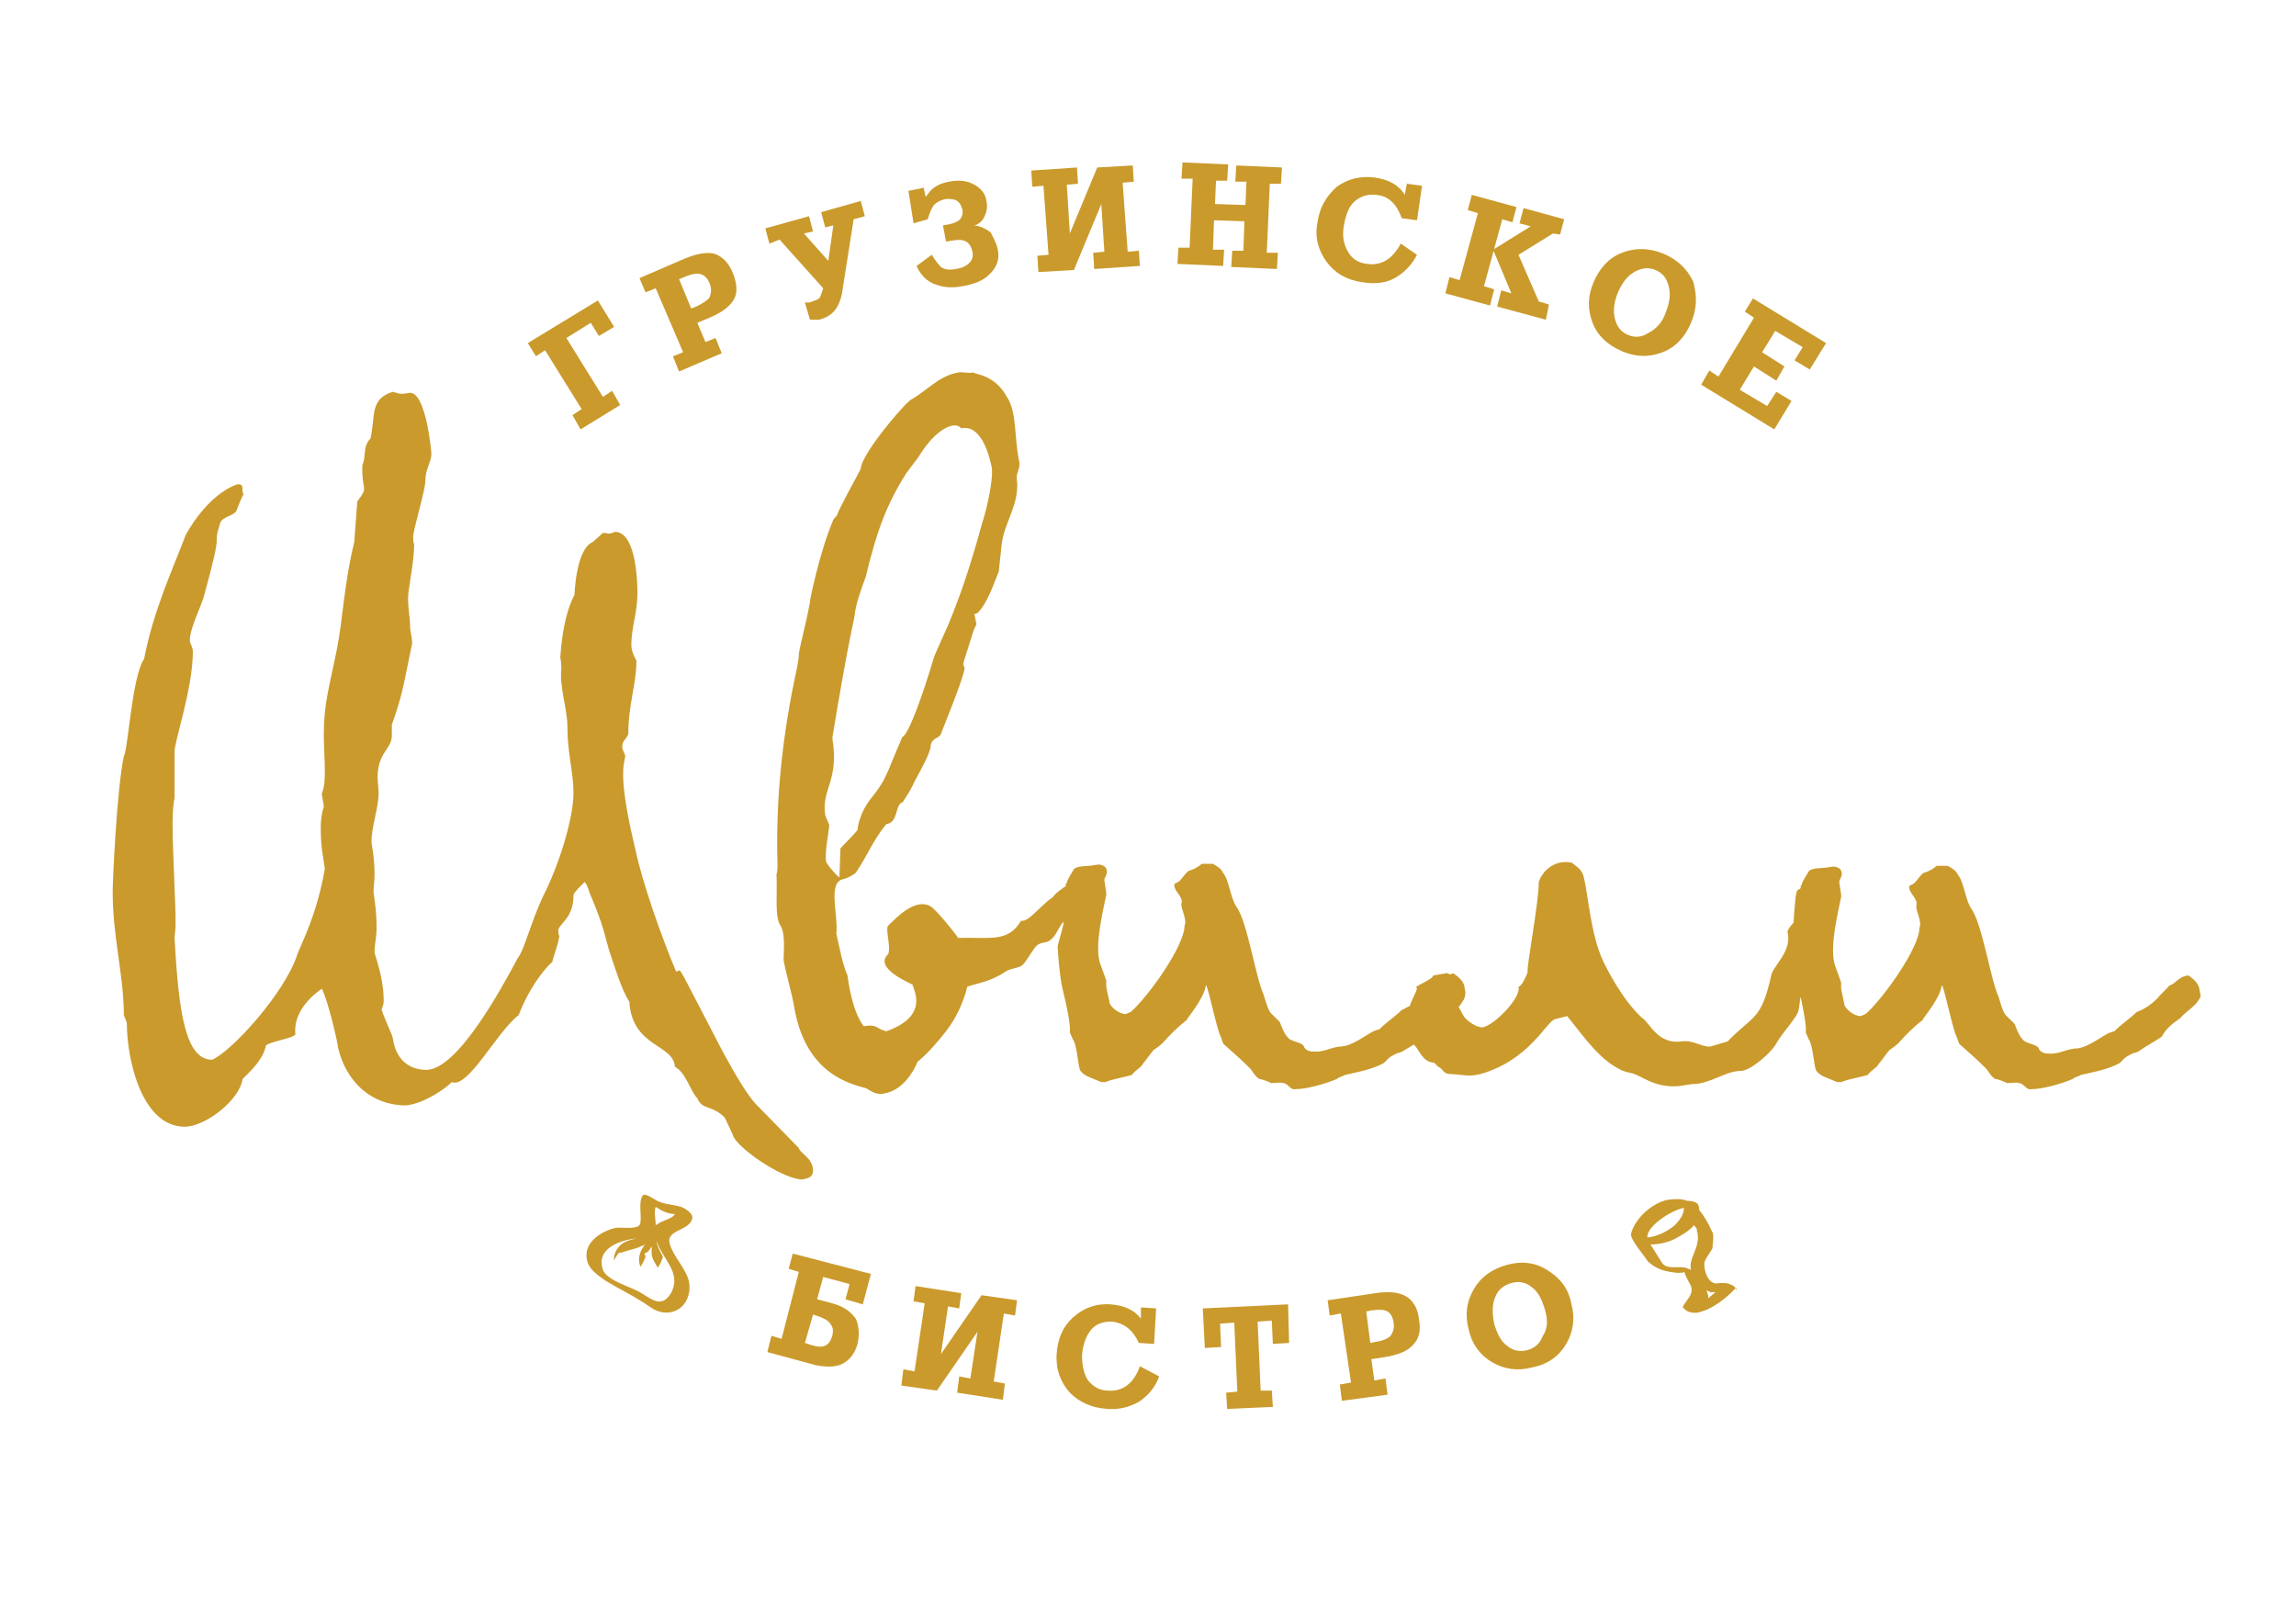 <?xml version="1.0" encoding="utf-8"?>
<!-- Generator: Adobe Illustrator 21.0.2, SVG Export Plug-In . SVG Version: 6.00 Build 0)  -->
<svg version="1.1" id="Слой_1" xmlns="http://www.w3.org/2000/svg" xmlns:xlink="http://www.w3.org/1999/xlink" x="0px" y="0px"
	 viewBox="0 0 226.2 158.6" style="enable-background:new 0 0 226.2 158.6;" xml:space="preserve">
<style type="text/css">
	.st0{fill:#CA9A2C;}
</style>
<g>
	<g>
		<path class="st0" d="M84.5,132.3c-0.2,0.9-0.7,1.6-1.4,2c-0.7,0.4-1.6,0.4-2.7,0.2l-4.8-1.3l0.4-1.6l1,0.3l1.7-6.6l-1-0.3l0.4-1.5
			l7.7,2l-0.8,3l-1.7-0.5l0.4-1.5l-2.6-0.7l-0.6,2.2l1.5,0.4c1.1,0.3,1.8,0.8,2.3,1.5C84.6,130.5,84.7,131.4,84.5,132.3z M82,131.6
			c0.1-0.5,0.1-0.8-0.2-1.2c-0.2-0.3-0.6-0.5-1.1-0.7l-0.6-0.2l-0.8,2.8l0.6,0.2C81.1,132.9,81.7,132.6,82,131.6z"/>
		<path class="st0" d="M98.8,137.9l-4.5-0.7l0.2-1.6l1.1,0.2l0.7-4.6l-4,5.8l-3.5-0.5l0.2-1.6l1.1,0.2l1-6.7l-1.1-0.2l0.2-1.5
			l4.5,0.7l-0.2,1.5l-1.1-0.2l-0.7,4.7l4-5.8l3.5,0.5l-0.2,1.5l-1.1-0.2l-1,6.7l1.1,0.2L98.8,137.9z"/>
		<path class="st0" d="M114.2,135.6c-0.4,1.1-1.1,1.9-2,2.5c-0.9,0.5-1.9,0.8-3.1,0.7c-1.5-0.1-2.7-0.6-3.7-1.6
			c-0.9-1-1.4-2.3-1.3-3.8c0.1-1.5,0.6-2.7,1.6-3.6c1-0.9,2.2-1.4,3.7-1.3c1.3,0.1,2.3,0.5,3,1.4l0-1.1l1.5,0.1l-0.2,3.5l-1.5-0.1
			c-0.6-1.3-1.5-2-2.7-2.1c-0.8,0-1.5,0.2-2,0.8c-0.5,0.6-0.8,1.4-0.9,2.5c0,1.1,0.2,1.9,0.6,2.5c0.5,0.6,1.1,1,2,1
			c1.4,0.1,2.5-0.7,3.1-2.4L114.2,135.6z"/>
		<path class="st0" d="M127,132.3l-1.6,0.1l-0.1-2.3l-1.4,0.1l0.3,6.8l1.1,0l0.1,1.6l-4.5,0.2l-0.1-1.6l1.1-0.1l-0.3-6.8l-1.4,0.1
			l0.1,2.3l-1.6,0.1l-0.2-3.9l8.4-0.4L127,132.3z"/>
		<path class="st0" d="M139.8,130c0.2,1.1,0,1.9-0.6,2.5c-0.5,0.6-1.5,1-2.8,1.2l-1.3,0.2l0.3,2.1l1.1-0.2l0.2,1.6l-4.5,0.6
			l-0.2-1.6l1.1-0.2l-1-6.8l-1.1,0.2l-0.2-1.5l4.7-0.7c1.3-0.2,2.3-0.1,3,0.3C139.2,128.1,139.7,128.9,139.8,130z M137.3,130.3
			c-0.1-0.6-0.3-0.9-0.6-1.1c-0.4-0.2-0.9-0.2-1.6-0.1l-0.5,0.1l0.4,3.1l0.5-0.1c0.7-0.1,1.2-0.3,1.5-0.6
			C137.2,131.3,137.4,130.9,137.3,130.3z"/>
		<path class="st0" d="M154.8,128.4c0.4,1.5,0.2,2.8-0.5,4c-0.7,1.2-1.8,2-3.3,2.3c-1.5,0.4-2.8,0.2-4-0.5c-1.2-0.7-2-1.8-2.3-3.2
			c-0.4-1.5-0.2-2.8,0.5-4c0.7-1.2,1.8-2,3.3-2.4c1.5-0.4,2.8-0.2,3.9,0.5C153.7,125.9,154.5,126.9,154.8,128.4z M152.2,129
			c-0.3-1-0.7-1.8-1.3-2.2c-0.6-0.5-1.3-0.6-2-0.4c-0.7,0.2-1.3,0.6-1.6,1.4c-0.3,0.7-0.3,1.6-0.1,2.6c0.3,1,0.7,1.8,1.3,2.2
			c0.6,0.5,1.3,0.6,2,0.4c0.7-0.2,1.2-0.6,1.5-1.4C152.5,130.9,152.5,130,152.2,129z"/>
	</g>
	<path class="st0" d="M171.1,127c0,0,0-0.1-0.1-0.1c-0.2-0.3-0.8-0.5-1.1-0.5c-0.2,0-0.3,0-0.5,0c-1,0.3-1.5-1-1.5-1.9
		c0-0.4,0.6-1.1,0.8-1.5c0,0,0.2-1.6,0-1.5c0.1,0,0.1-0.1,0-0.1c-0.4-0.9-0.8-1.6-1.3-2.2c0-0.2,0-0.3-0.1-0.5
		c-0.1-0.3-0.7-0.4-1.1-0.4c-0.5-0.2-1.1-0.2-1.9-0.1c-1.5,0.3-3.2,1.8-3.6,3.3c-0.2,0.5,1.3,2.2,1.6,2.7c0,0,0,0.1,0.1,0.1
		c0,0,0,0,0,0c0,0,0,0,0,0c0,0,0.1,0.1,0.1,0.1c0.8,0.7,1.7,0.9,2.8,1c0.2,0,0.5,0,0.7-0.1c-0.2,0,0.5,1.2,0.5,1.2
		c0.5,0.9-0.3,1.5-0.7,2.2c0,0,0,0.1,0,0.1c0,0,0.1,0.1,0.1,0.1c0.3,0.4,1,0.5,1.4,0.4c0.8-0.2,1.4-0.5,2.1-1
		c0.6-0.4,1.1-0.9,1.6-1.4C171.1,127.2,171.1,127.1,171.1,127z M169,127.3c-0.2,0.2-0.5,0.4-0.7,0.6c0-0.1,0-0.1,0-0.1
		c0-0.2-0.1-0.5-0.2-0.7c0.1,0.1,0.3,0.1,0.4,0.2C168.7,127.3,168.9,127.3,169,127.3z M165.9,119C165.9,119,165.9,119,165.9,119
		c0,0.7-0.5,1.3-0.9,1.7c-0.7,0.6-1.7,1.1-2.6,1.2c0,0-0.1,0-0.1,0C162.2,120.8,164.7,119.2,165.9,119z M166.1,124.9
		c-0.7-0.2-1.7,0.2-2.3-0.4c0,0,0,0,0,0c-0.4-0.6-0.8-1.3-1.2-1.9c0.8,0,1.7-0.2,2.3-0.5c0.6-0.3,1.5-0.8,2-1.4
		c0.2,0.3,0.3,0.4,0.3,0.4c0,0-0.1,0.1,0,0.2c0.4,1.6-0.9,2.6-0.6,3.8C166.4,125,166.3,125,166.1,124.9z"/>
	<path class="st0" d="M67.9,126.4c-0.2-1.3-1.5-2.5-1.9-3.8c-0.5-1.5,2-1.3,2.2-2.6c0.1-0.5-0.8-1-1.1-1.1c-1-0.3-1.8-0.2-2.7-0.8
		c-0.2-0.1-0.9-0.6-1.1-0.3c-0.4,0.6-0.1,1.9-0.2,2.6c0,0.9-2,0.4-2.6,0.6c-1.5,0.4-3.2,1.6-2.6,3.4c0.3,0.8,1.1,1.3,1.8,1.8
		c1.5,0.9,3,1.6,4.4,2.6C66,130.1,68.2,128.8,67.9,126.4z M66.5,119.6c-0.2,0.4-1,0.6-1.4,0.8c-0.2,0.1-0.3,0.2-0.5,0.3
		c0-0.6-0.2-1.3,0-1.8C65.2,119.3,65.8,119.6,66.5,119.6z M63.2,127.4c-0.9-0.6-3.4-1.2-3.8-2.3c-0.7-2.1,1.6-2.9,3.3-3.1
		c-0.4,0.1-0.8,0.2-1.2,0.4c-0.6,0.3-1.1,1.1-1,1.8c0-0.1,0.2-0.4,0.4-0.7c0.1-0.1,0.2-0.1,0.3-0.1c0.3-0.1,0.7-0.2,1-0.3
		c0.5-0.1,0.9-0.3,1.4-0.5c-0.1,0.1-0.2,0.1-0.2,0.2c-0.4,0.6-0.6,1.3-0.3,2c0,0,0.3-0.5,0.3-0.5c0-0.1,0.2-0.4,0.2-0.5
		c0-0.1-0.1-0.2-0.1-0.3c0.2-0.1,0.4-0.2,0.5-0.4c0.1-0.1,0.1-0.2,0.2-0.3c0,0.2,0,0.5,0,0.7c0,0.5,0.4,1,0.6,1.4
		c0,0,0.3-0.5,0.3-0.5c0-0.1,0.2-0.4,0.2-0.6c-0.2-0.4-0.5-0.9-0.6-1.4c0,0,0,0,0-0.1c0.6,1.8,2.5,3.1,1.4,5.1
		C65.2,128.9,64.2,128,63.2,127.4z"/>
	<g>
		<path class="st0" d="M72.2,111.8c0.2,1.1,4.7,4.3,6.8,4.4c0.4-0.1,1.1-0.1,1.1-0.9c0-1.2-1.4-1.8-1.4-2.2l-4.3-4.4
			c-0.8-0.9-1.9-2.7-3.2-5.1c-3.9-7.5-4.1-8-4.3-8c0,0-0.1,0.1-0.3,0.1c-1.5-3.6-3.3-8.7-4-12c-0.6-2.5-1.3-5.8-1.2-7.8
			c0-0.4,0.1-0.9,0.2-1.4c0-0.2-0.3-0.6-0.3-0.9c0-0.7,0.4-0.7,0.6-1.3c0-2.9,0.8-4.9,0.8-7.2c-0.3-0.6-0.5-1-0.5-1.6
			c0-1.7,0.6-3.1,0.6-5.1c0-1.8-0.3-6-2.2-6c-0.8,0.3-0.6,0.1-1.2,0.1l-1,0.9c-1.7,0.7-1.8,5.3-1.8,5.2c-1.3,2.4-1.4,6.5-1.4,6.2
			c0.1,0.4,0.1,0.9,0.1,1.1c-0.2,1.8,0.6,3.9,0.6,5.7c0,2.6,0.6,4.5,0.6,6.5c0,2.6-1.5,7.3-3,10.2c-1.3,2.8-1.8,5.2-2.5,6.1
			c-1.5,2.8-5.9,11-9,11c-1,0-2.9-0.4-3.3-3.1c0-0.3-1.1-2.5-1.1-2.9c0.1-0.2,0.2-0.5,0.2-0.8c0-2.4-0.9-4.5-0.9-4.8
			c0-0.8,0.2-1.5,0.2-2.3c0-1.8-0.2-2.8-0.3-3.6c0-0.6,0.1-1.1,0.1-1.7c0-1.9-0.3-2.9-0.3-3.3c0-1.5,0.7-3.3,0.7-4.8
			c0-0.4-0.1-1.1-0.1-1.5c0-2.5,1.4-2.8,1.4-4.1v-1.1c1.1-3.1,1.1-3.7,2-8c0-0.7-0.2-1.2-0.2-1.7c0-0.8-0.2-1.8-0.2-2.7
			c0-1.1,0.6-3.5,0.6-5.4c-0.1-0.2-0.1-0.4-0.1-0.7c0-0.7,1.2-4.6,1.2-5.5c0-1.2,0.6-1.9,0.6-2.7c0-0.1-0.5-6-2.1-6
			c-0.1,0-0.6,0.1-0.7,0.1c-0.5,0-0.6-0.1-1-0.2c-2.3,0.7-1.7,2.4-2.2,4.6c-0.8,0.8-0.4,1.8-0.8,2.6c-0.1,2.7,0.7,2-0.5,3.6l-0.3,4
			c-1,4.1-1.1,7.4-1.7,10.5c-0.8,4-1.3,5.4-1.3,8.5c0,1.1,0.1,2.5,0.1,3.3c0,1.1,0,1.7-0.3,2.5c0,0.2,0.2,1,0.2,1.3
			c-0.2,0.5-0.3,1.3-0.3,2c0,2,0.2,2.6,0.4,4.1c-0.8,4.6-2.3,7.3-2.7,8.4c-1.2,3.8-6.5,9.6-8.4,10.4c-2.6,0-3.3-4.5-3.7-12
			c0-0.3,0.1-0.8,0.1-1.4c0-2.4-0.3-7-0.3-9.9c0-1.2,0.1-2.1,0.2-2.5v-4.6c0-1,1.8-6.2,1.8-9.8c0-0.5-0.3-0.8-0.3-1.1
			c0-1.2,1.1-3.3,1.4-4.4c2.1-7.6,0.7-4.3,1.6-7.2c0.2-0.6,1.4-0.7,1.6-1.2c0.3-0.8,0.6-1.5,0.7-1.6c-0.3-0.4,0.2-1-0.6-1
			c-3.1,1.1-5.1,5-5.1,5c-1.3,3.4-3.2,7.5-4.1,12.2c-1.2,1.7-1.6,9.1-2,9.6c-0.7,3.3-1.1,12.3-1.1,13.4c0,4.4,1.1,8.2,1.1,12.1
			c0,0.1,0.3,0.6,0.3,0.9c0,3.3,1.4,10.1,5.7,10.1c2,0,5.4-2.6,5.7-4.7c0.9-0.9,2-1.9,2.3-3.3c0.4-0.4,2.7-0.7,2.9-1.1
			c-0.3-2.9,3-4.7,2.6-4.5c0.6,1.1,1.6,5.4,1.6,5.8c0.8,3.4,3.3,5.7,6.7,5.7c2-0.2,4.3-2,4.5-2.3c1.6,0.7,4.4-4.9,6.6-6.6
			c1.3-3.4,3.3-5.3,3.3-5.2c0.2-0.9,0.6-1.7,0.7-2.6c-0.1-0.1-0.1-0.6-0.1-0.6c0.2-0.7,1.5-1.2,1.5-3.4c0-0.3,1.1-1.3,1.1-1.3
			s0.2,0.1,0.5,1.1c1.4,3.3,1.4,3.9,1.9,5.6c0.6,1.8,1.2,3.8,2,5.1c0.3,4.5,4.3,4.1,4.5,6.4c1.1,0.6,1.5,2.4,2.2,3.1
			c0.5,1.2,1.4,0.6,2.7,1.9L72.2,111.8z"/>
		<path class="st0" d="M216.7,97.6c0-0.6-0.5-1.1-1.1-1.5c-1,0.1-1.2,0.8-1.9,1c0,0.1-1.1,1.1-1.1,1.2c-0.7,0.7-1.3,1.1-2.1,1.4
			c-0.7,0.7-1.4,1.1-2.2,1.9c-0.1,0-0.6,0.2-0.6,0.2c-1.1,0.6-2.2,1.5-3.3,1.5c-0.9,0.1-1.5,0.5-2.3,0.5c-0.5,0-0.9,0-1.2-0.4
			c-0.1-0.6-1.4-0.5-1.7-1.1c-0.2-0.1-0.7-1.3-0.7-1.4c-0.1-0.1-0.6-0.6-0.9-0.9c-0.3-0.3-0.6-1.5-0.7-1.8c-0.8-1.7-1.6-7.2-2.7-8.7
			c-0.6-0.9-0.7-2.6-1.3-3.3c-0.2-0.5-0.7-0.7-1-0.9h-1.1c-0.6,0.5-1,0.6-1.3,0.7c-0.3,0.2-0.6,0.7-0.9,1c-0.3,0.2-0.4,0.2-0.5,0.3
			c-0.1,0.7,0.9,1.2,0.7,1.9c-0.1,0.5,0.6,1.6,0.3,2.2c0,2-3.6,7-5.3,8.5c-0.1,0-0.4,0.2-0.5,0.2c-0.7,0-1.6-0.8-1.6-1.2
			c-0.1-0.6-0.4-1.5-0.3-2c0-0.2-0.7-1.9-0.7-2.1c-0.4-1.8,0.4-5,0.7-6.5c0-0.2-0.2-1.3-0.2-1.4c0-0.3,0.4-0.6,0.2-1.1
			c-0.1-0.3-0.6-0.5-1-0.4c-0.9,0.2-2.1,0-2.3,0.6c-0.1,0.2-0.6,0.9-0.6,1.2c-0.1,0-0.1,0.1-0.1,0.3c-0.1,0.1-0.2,0.1-0.3,0.2
			c-0.2,0.1-0.3,1.7-0.4,3.2c-0.4,0.4-0.6,0.8-0.6,0.9c0.5,1.9-1.4,3.3-1.6,4.3c-1,4.5-1.8,3.9-4.3,6.5l-1.7,0.5
			c-0.8,0.1-1.7-0.7-2.9-0.5c-2.3,0.3-3.1-1.9-3.8-2.3c-2-1.8-3.6-5.1-3.6-5.1c-1.5-2.7-1.7-7.1-2.2-8.9c-0.2-0.8-1-1.1-1.1-1.3
			c-1.8-0.4-3,0.9-3.3,1.9c0,2.1-1.2,8.2-1.1,8.9c-0.2,0.5-0.6,1.4-0.9,1.4c0.3,1.1-2.4,3.8-3.5,4c-0.5,0.1-1.6-0.6-1.9-1.1
			l-0.5-0.9c0.2-0.2,0.3-0.4,0.5-0.7c0.2-0.4,0.2-0.8,0.1-1.1c0-0.6-0.5-1.1-1.1-1.5c-0.1,0-0.2,0-0.3,0.1c-0.3-0.1-0.5-0.2-0.5-0.1
			l-1.2,0.2c0,0.4-2.2,1.2-1.6,1.2c0,0.4-0.5,1.1-0.7,1.8c-0.3,0.1-0.5,0.3-0.8,0.4c-0.7,0.7-1.4,1.1-2.2,1.9
			c-0.1,0-0.6,0.2-0.6,0.2c-1.1,0.6-2.2,1.5-3.3,1.5c-0.9,0.1-1.5,0.5-2.3,0.5c-0.5,0-0.9,0-1.2-0.4c-0.1-0.6-1.4-0.5-1.7-1.1
			c-0.2-0.1-0.7-1.3-0.7-1.4c-0.1-0.1-0.6-0.6-0.9-0.9c-0.3-0.3-0.6-1.5-0.7-1.8c-0.8-1.7-1.6-7.2-2.7-8.7c-0.6-0.9-0.7-2.6-1.3-3.3
			c-0.2-0.5-0.7-0.7-1-0.9h-1.1c-0.6,0.5-1,0.6-1.3,0.7c-0.3,0.2-0.6,0.7-0.9,1c-0.3,0.2-0.4,0.2-0.5,0.3c-0.1,0.7,0.9,1.2,0.7,1.9
			c-0.1,0.5,0.6,1.6,0.3,2.2c0,2-3.6,7-5.3,8.5c-0.1,0-0.4,0.2-0.5,0.2c-0.7,0-1.6-0.8-1.6-1.2c-0.1-0.6-0.4-1.5-0.3-2
			c0-0.2-0.7-1.9-0.7-2.1c-0.4-1.8,0.4-5,0.7-6.5c0-0.2-0.2-1.3-0.2-1.4c0-0.3,0.4-0.6,0.2-1.1c-0.1-0.3-0.6-0.5-1-0.4
			c-0.9,0.2-2.1,0-2.3,0.6c-0.1,0.2-0.6,0.9-0.6,1.2c-0.1,0-0.1,0.1-0.1,0.3c-0.1,0.1-0.2,0.1-0.3,0.2c-0.4,0.3-0.7,0.5-1,0.9
			c-1.3,0.9-2.4,2.5-3.1,2.3c-1.3,2.2-3.1,1.6-6.2,1.7c-0.4-0.6-2.1-2.7-2.7-3.1c-1.5-0.9-3.4,1.1-4.2,1.9c-0.3,0.3,0.3,2.1,0,2.8
			c-1.5,1.4,2.3,2.9,2.4,3c0.1,0.5,1.7,3.1-2.6,4.6c-0.3-0.1-0.6-0.2-0.9-0.4c-0.3-0.2-0.8-0.2-1.3-0.1c-1.2-1.5-1.6-4.9-1.6-5
			c-0.5-1.1-0.8-2.8-1.1-4.1c0.2-1.9-0.9-5.1,0.7-5.4c0.4-0.1,0.8-0.3,1.2-0.6c1.1-1.6,1.7-3.2,3-4.8c1.3-0.2,0.8-2,1.7-2.2
			c-0.1-0.1,0.3-0.3,1.2-2.2c0.6-1.1,1.5-2.7,1.5-3.4c0.2-0.8,0.8-0.6,1-1.1c3.8-9.5,1.6-5.2,2.4-7.6c1.1-3.4,0.6-2.1,1.1-3.2
			l-0.2-1l0.3-0.1c1-1,1.6-2.9,2.1-4.1l0.3-2.8c0.3-2.1,1.7-3.8,1.5-6.1c-0.2-0.8,0.4-1.2,0.2-2c-0.5-2.4-0.2-4.8-1.2-6.3
			c-1.2-2.2-3.1-2.2-3.3-2.4c-0.7,0.1-1.1-0.1-1.5,0c-1.9,0.3-3.2,1.9-4.7,2.7c-1.1,0.9-4.9,5.5-4.9,6.8c0,0-2.4,4.4-2.3,4.5
			l-0.4,0.5c-1.4,3.3-2.4,8.3-2.3,8.1c-0.4,2.3-1.2,5-1.1,5.4c-0.1,0.6-0.1,0.7-0.2,1.2c-1.4,6.4-2.1,12.8-1.9,19.3
			c0,0.1,0,0.8-0.1,0.9c0.1,2.1-0.2,4.2,0.4,5.1c0.5,0.8,0.3,2.6,0.3,3.4c0.3,1.6,0.8,3.1,1.1,4.9c1.2,6.4,5.6,7.3,7,7.7
			c0.3,0.1,1,0.8,1.9,0.5c1.7-0.3,2.8-2.1,3.2-3.1c1.1-0.9,2-2,2.8-3c1-1.3,1.7-2.8,2.1-4.4c1.2-0.4,2.3-0.5,3.8-1.5
			c0.4-0.3,1.2-0.3,1.6-0.6c0.4-0.3,1.1-1.7,1.5-2c0.6-0.4,0.9-0.1,1.4-0.6c0.5-0.4,0.8-1.4,1.2-1.7c0,0.4-0.6,2.2-0.6,2.5
			c0,0.3,0.2,3,0.5,4.2c0.4,1.6,0.8,3.5,0.7,4.2l0.3,0.7c0.4,0.5,0.5,2.5,0.7,3c0.3,0.6,1.2,0.8,2.1,1.2h0.4c0.7-0.3,2-0.5,2.6-0.7
			c0.5-0.6,0.9-0.7,1.1-1.1c0.5-0.6,0.8-1.1,1.1-1.4c0.2-0.1,0.7-0.5,0.8-0.6c0.8-0.9,1.5-1.6,2.4-2.3c0.2-0.4,1.7-2.1,1.9-3.4
			c0.1-0.5,1.1,4.5,1.5,5.1c0,0,0.2,0.7,0.3,0.7c0.8,0.7,1.7,1.5,2.6,2.4c0.3,0.4,0.5,0.8,0.9,1c0.2,0,1,0.3,1.1,0.4
			c0.4,0,1-0.1,1.2,0c0.5,0,0.7,0.7,1.2,0.6c1.1,0,2.9-0.5,4.1-1c0.2-0.2,0.7-0.3,0.8-0.4c1.3-0.3,2.5-0.5,3.7-1.1
			c0.4-0.2,0.5-0.6,1-0.8c0.4-0.3,0.9-0.3,1.1-0.5c0.3-0.2,0.7-0.4,1-0.6c0.6,0.6,0.8,1.7,2,1.8l0.4,0.4c0.4,0.1,0.5,0.7,1.1,0.7
			c1.7,0.1,1.8,0.3,3.1,0c4.8-1.4,6.4-5.1,7.3-5.4l1.2-0.3c2,2.5,3.3,4.4,5.5,5.4l0.7,0.2c1,0.1,2.2,1.5,4.8,1.3l1.3-0.2
			c1.8,0,3.3-1.3,4.8-1.3c1,0,3.1-1.9,3.5-2.7c0.6-1.1,2.1-2.6,2.2-3.3c0.1-0.4,0.1-0.9,0.2-1.3c0.3,1.4,0.6,3,0.5,3.5l0.3,0.7
			c0.4,0.5,0.5,2.5,0.7,3c0.3,0.6,1.2,0.8,2.1,1.2h0.4c0.7-0.3,2-0.5,2.6-0.7c0.5-0.6,0.9-0.7,1.1-1.1c0.5-0.6,0.8-1.1,1.1-1.4
			c0.2-0.1,0.7-0.5,0.8-0.6c0.8-0.9,1.5-1.6,2.4-2.3c0.2-0.4,1.7-2.1,1.9-3.4c0.1-0.5,1.1,4.5,1.5,5.1c0,0,0.2,0.7,0.3,0.7
			c0.8,0.7,1.7,1.5,2.6,2.4c0.3,0.4,0.5,0.8,0.9,1c0.2,0,1,0.3,1.1,0.4c0.4,0,1-0.1,1.2,0c0.5,0,0.7,0.7,1.2,0.6
			c1.1,0,2.9-0.5,4.1-1c0.2-0.2,0.7-0.3,0.8-0.4c1.3-0.3,2.5-0.5,3.7-1.1c0.4-0.2,0.5-0.6,1-0.8c0.4-0.3,0.9-0.3,1.1-0.5
			c0.7-0.5,1.7-1,2.2-1.4c0.4-0.8,1.1-1.3,1.8-1.8c0.8-0.9,1.5-1.1,2-2.1C216.8,98.3,216.8,97.9,216.7,97.6z M81.7,81.3
			c-0.1-0.3-0.3-0.7-0.4-1c-0.4-2.6,1.4-3.3,0.7-7.6c1.6-9.8,2.3-12.3,2.2-12.1c0.1-1.1,0.7-2.7,1.1-3.8c1.1-4.6,2.1-7.2,4-10.2
			l1.2-1.6c1.7-2.8,3.6-3.6,4.2-2.8c1.9-0.4,2.7,2.4,3,3.8c0.2,1.2-0.5,4.2-0.9,5.4c-1.4,5.1-2.3,7.5-3.4,10.2
			c-0.8,1.8-1.4,3.1-1.4,3.2c-1.1,3.7-2.5,7.6-3.1,7.8c-1.7,3.9-1.5,4.1-3.2,6.2c-0.9,1.2-1.2,2.5-1.2,2.9c0,0.2-1.7,1.8-1.7,1.9
			l-0.1,2.8c0,0.2-1.3-1.3-1.3-1.5C81.2,84.2,81.7,81.6,81.7,81.3z"/>
	</g>
	<g>
		<path class="st0" d="M60.5,32.2L59,33.1l-0.8-1.3l-2.4,1.5l3.6,5.8l0.9-0.6l0.8,1.4l-3.9,2.4l-0.8-1.4l0.9-0.6l-3.6-5.8l-0.9,0.6
			L52,33.8l6.9-4.2L60.5,32.2z"/>
		<path class="st0" d="M72.2,26.9c0.4,1,0.5,1.9,0.1,2.6c-0.4,0.7-1.2,1.3-2.4,1.8l-1.2,0.5l0.8,1.9l1-0.4l0.6,1.5l-4.2,1.8
			l-0.6-1.5l1-0.4l-2.7-6.3l-1,0.4l-0.6-1.4l4.4-1.9c1.2-0.5,2.2-0.7,3-0.5C71.2,25.3,71.8,25.9,72.2,26.9z M69.9,27.9
			c-0.2-0.5-0.5-0.8-0.9-0.9c-0.4-0.1-0.9,0-1.6,0.3l-0.5,0.2l1.2,2.9l0.5-0.2c0.6-0.3,1.1-0.6,1.3-0.9
			C70.1,28.8,70.1,28.4,69.9,27.9z"/>
		<path class="st0" d="M85.2,21.3l-1.1,0.3L83,28.6c-0.1,0.8-0.4,1.5-0.7,1.9c-0.3,0.4-0.7,0.7-1.3,0.9c-0.2,0.1-0.4,0.1-0.5,0.1
			c-0.1,0-0.3,0-0.7,0l-0.5-1.7c0.1,0,0.2,0,0.3,0c0.1,0,0.3,0,0.4-0.1c0.3-0.1,0.6-0.2,0.7-0.3c0.1-0.1,0.2-0.4,0.3-0.7l0.1-0.3
			l-4.3-4.8L75.8,24l-0.4-1.5l4.3-1.2l0.4,1.5L79.2,23l2.4,2.7l0.5-3.5l-0.8,0.2l-0.4-1.5l3.9-1.1L85.2,21.3z"/>
		<path class="st0" d="M98.3,24.6c0.2,0.9-0.1,1.7-0.7,2.3c-0.6,0.7-1.6,1.1-2.8,1.3c-1.1,0.2-1.9,0.1-2.7-0.2
			c-0.8-0.3-1.4-0.9-1.8-1.8l1.5-1.1c0.3,0.5,0.6,0.9,0.9,1.2c0.4,0.3,0.9,0.3,1.5,0.2c0.6-0.1,1-0.3,1.3-0.6
			c0.3-0.3,0.4-0.7,0.3-1.1c-0.1-0.5-0.3-0.8-0.6-1c-0.4-0.2-0.8-0.2-1.4-0.1l-0.6,0.1l-0.3-1.6l0.6-0.1c0.5-0.1,0.9-0.3,1.1-0.5
			c0.2-0.3,0.3-0.6,0.2-1c-0.1-0.3-0.2-0.6-0.5-0.8c-0.3-0.2-0.6-0.2-1.1-0.2c-0.5,0.1-0.9,0.3-1.2,0.6c-0.2,0.3-0.4,0.7-0.6,1.4
			L90,22l-0.5-3.2l1.5-0.3l0.2,0.9c0.3-0.4,0.5-0.7,0.8-0.9c0.4-0.3,0.9-0.5,1.5-0.6c1-0.2,1.8-0.1,2.5,0.3c0.7,0.4,1.1,0.9,1.2,1.7
			c0.1,0.5,0,1-0.2,1.4c-0.2,0.5-0.6,0.8-1,0.9c0.7,0.1,1.2,0.4,1.6,0.7C97.9,23.5,98.2,24,98.3,24.6z"/>
		<path class="st0" d="M112.3,26.2l-4.5,0.3l-0.1-1.6l1.1-0.1l-0.3-4.7l-2.7,6.5l-3.5,0.2l-0.1-1.6l1.1-0.1l-0.5-6.8l-1.1,0.1
			l-0.1-1.6l4.5-0.3l0.1,1.6l-1.1,0.1l0.3,4.8l2.7-6.5l3.5-0.2l0.1,1.6l-1.1,0.1l0.5,6.8l1.1-0.1L112.3,26.2z"/>
		<path class="st0" d="M125.8,26.5l-4.5-0.2l0.1-1.6l1.1,0l0.1-2.9l-3-0.1l-0.1,2.9l1.1,0l-0.1,1.6l-4.5-0.2l0.1-1.6l1.1,0l0.3-6.8
			l-1.1,0l0.1-1.6l4.5,0.2l-0.1,1.6l-1.1,0l-0.1,2.3l3,0.1l0.1-2.3l-1.1,0l0.1-1.6l4.5,0.2l-0.1,1.6l-1.1,0l-0.3,6.8l1.1,0
			L125.8,26.5z"/>
		<path class="st0" d="M139.6,25.1c-0.5,1-1.3,1.8-2.2,2.3c-0.9,0.5-2,0.6-3.2,0.4c-1.5-0.2-2.7-0.9-3.5-2c-0.8-1.1-1.2-2.4-0.9-3.9
			c0.2-1.5,0.9-2.6,1.9-3.5c1.1-0.8,2.4-1.1,3.8-0.9c1.3,0.2,2.3,0.7,2.9,1.7l0.2-1.1l1.5,0.2l-0.5,3.4l-1.5-0.2
			c-0.5-1.4-1.3-2.2-2.5-2.3c-0.8-0.1-1.5,0.1-2.1,0.6c-0.6,0.5-0.9,1.3-1.1,2.4c-0.2,1.1,0,1.9,0.4,2.6c0.4,0.7,1,1.1,1.9,1.2
			c1.4,0.2,2.5-0.5,3.3-2L139.6,25.1z"/>
		<path class="st0" d="M146.8,30.1l-4.4-1.2l0.4-1.6l1,0.3l1.8-6.6l-1-0.3l0.4-1.5l4.4,1.2l-0.4,1.5l-1-0.3l-1.8,6.6l1,0.3
			L146.8,30.1z M152.3,31.5l-4.8-1.3l0.4-1.6l1,0.3l-1.8-4.3l3.7-2.3l-1.1-0.3l0.4-1.5l4,1.1l-0.4,1.5L153,23l-3.4,2.1l2,4.6l1,0.3
			L152.3,31.5z"/>
		<path class="st0" d="M166.6,31.8c-0.6,1.4-1.5,2.4-2.8,2.9c-1.3,0.5-2.6,0.5-4-0.1c-1.4-0.6-2.4-1.5-2.9-2.8
			c-0.5-1.3-0.5-2.6,0.1-4c0.6-1.4,1.5-2.4,2.8-2.9c1.3-0.5,2.6-0.5,4.1,0.1c1.4,0.6,2.3,1.5,2.9,2.7
			C167.2,29.1,167.2,30.4,166.6,31.8z M164.1,30.8c0.4-1,0.5-1.8,0.3-2.6c-0.2-0.8-0.6-1.3-1.3-1.6c-0.7-0.3-1.4-0.2-2.1,0.2
			c-0.7,0.4-1.2,1.1-1.6,2c-0.4,1-0.5,1.8-0.3,2.6c0.2,0.8,0.6,1.3,1.3,1.6c0.7,0.3,1.4,0.2,2-0.2C163.2,32.4,163.8,31.7,164.1,30.8
			z"/>
		<path class="st0" d="M174.8,42.3l-7.2-4.4l0.8-1.4l0.9,0.6l3.5-5.8l-0.9-0.6l0.8-1.3l7.2,4.4l-1.6,2.6l-1.5-0.9l0.8-1.3l-2.7-1.6
			l-1.3,2.1l2.2,1.4l-0.8,1.4l-2.2-1.4l-1.4,2.3l2.7,1.6l0.9-1.4l1.5,0.9L174.8,42.3z"/>
	</g>
</g>
</svg>
